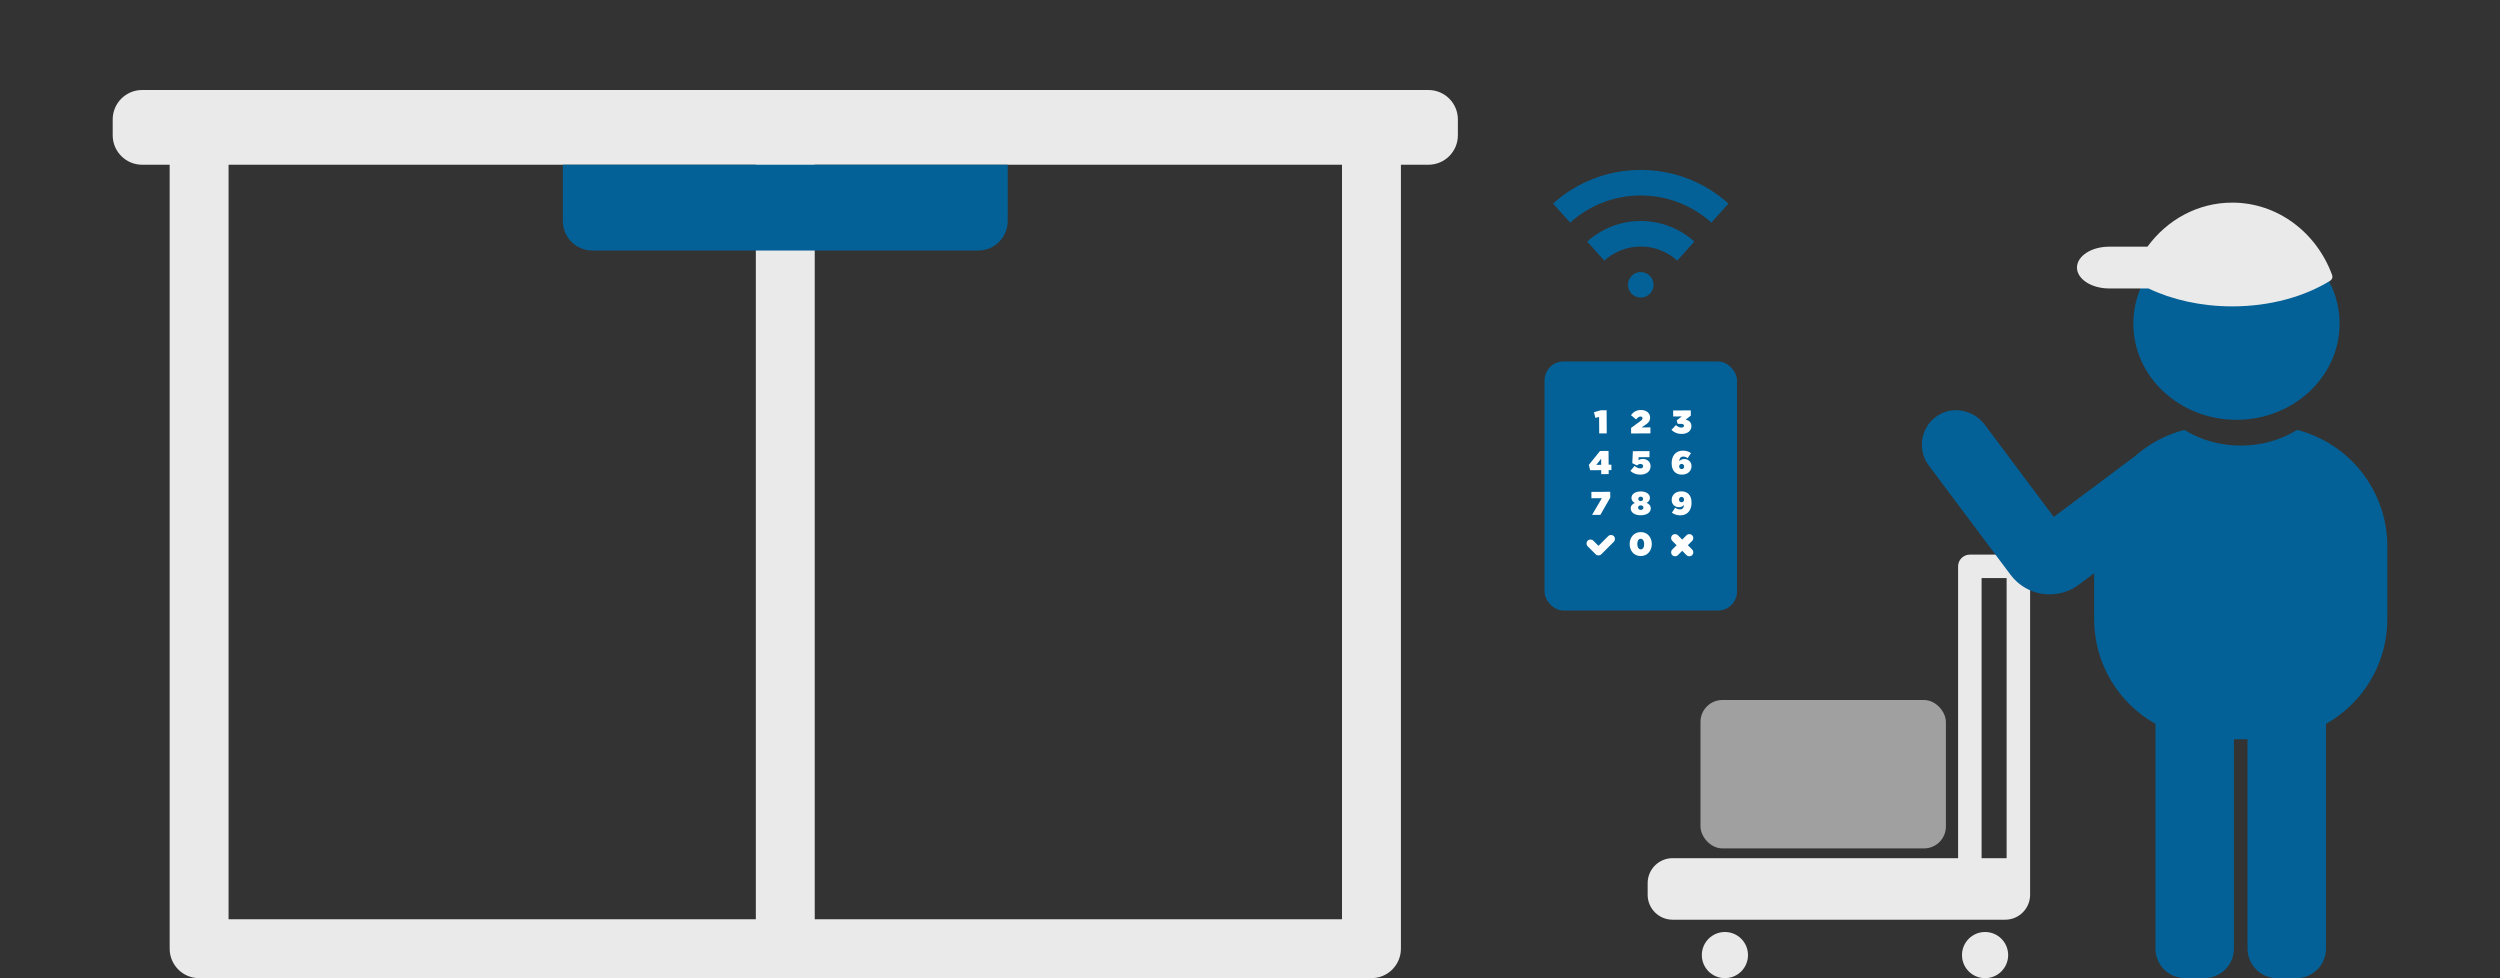 <?xml version="1.0" encoding="UTF-8"?>
<svg id="_レイヤー_1" xmlns="http://www.w3.org/2000/svg" version="1.1" viewBox="0 0 509.288 199.268">
  <rect x="0" y="0" width="509.288" height="199.268" fill="#333333" stroke="none"/>
  <!-- Generator: Adobe Illustrator 29.0.1, SVG Export Plug-In . SVG Version: 2.1.0 Build 192)  -->
  <defs>
    <style>
      .st0 {
        fill: #eaeaea;
      }

      .st1 {
        fill: #a0a0a0;
      }

      .st2 {
        fill: #fff;
      }

      .st3 {
        fill: #036197;
      }
    </style>
  </defs>
  <g>
    <g>
      <rect class="st3" x="314.644" y="73.636" width="39.209" height="50.737" rx="3.879" ry="3.879"/>
      <g>
        <path class="st2" d="M325.763,84.952l-.76.172-.287-1.156,1.392-.39,1.181-.007.029,4.717-1.535.009-.02-3.346Z"/>
        <path class="st2" d="M332.274,87.17l1.927-1.404c.292-.209.405-.391.404-.571-.001-.201-.156-.347-.423-.345-.267.002-.513.17-.898.588l-1.033-.87c.537-.672,1.082-1.037,2.056-1.043,1.068-.006,1.839.631,1.844,1.521v.013c.005.716-.374,1.106-.932,1.471l-.831.54,1.822-.011.008,1.224-3.937.024s-.007-1.137-.007-1.137Z"/>
        <path class="st2" d="M340.496,87.565l.922-.962c.349.326.717.504,1.104.502.347-.002.533-.157.532-.378v-.013c-.001-.227-.203-.373-.617-.371l-.66.004-.211-.695,1.023-.823-1.735.011-.007-1.218,3.59-.022.006,1.077-1.043.796c.702.183,1.158.588,1.162,1.325v.013c.006,1.01-.871,1.578-1.905,1.584-.961.006-1.643-.304-2.161-.83v0Z"/>
        <path class="st2" d="M326.192,95.777l-2.255.014-.261-1.096,2.271-2.824,1.74-.011.017,2.804.562-.003.007,1.104-.562.003.005.81-1.519.009s-.005-.81-.005-.81ZM326.185,94.693l-.007-1.245-.99,1.251.997-.006Z"/>
        <path class="st2" d="M332.13,95.932l.857-1.009c.404.319.779.504,1.161.501.375-.002.588-.198.586-.452v-.013c-.002-.274-.224-.447-.551-.445-.288.002-.495.123-.715.299l-.946-.463.119-2.436,3.379-.021.008,1.238-2.215.013-.03.609c.247-.155.52-.257.888-.26.776-.005,1.569.486,1.575,1.469v.013c.007,1.084-.88,1.705-2.07,1.712-.91.006-1.521-.292-2.045-.757v0Z"/>
        <path class="st2" d="M341.147,96.135c-.357-.352-.601-.9-.606-1.729l-0-.013c-.009-1.465.747-2.581,2.279-2.59.669-.004,1.172.16,1.656.498l-.67,1.035c-.275-.192-.564-.331-.912-.329-.636.004-.793.567-.817.922.352-.297.673-.419,1.054-.421.716-.004,1.448.513,1.454,1.416v.013c.007,1.131-.893,1.745-1.93,1.751-.709.004-1.159-.207-1.509-.553l-0-0ZM343.087,95.039v-.013c-.002-.281-.211-.521-.518-.519-.308.002-.501.237-.499.518v.013c.002.288.211.527.519.525.308-.002.5-.237.498-.525Z"/>
        <path class="st2" d="M326.33,101.487l-2.134.013-.008-1.291,3.841-.023.007,1.178-2.013,3.519-1.699.01,2.006-3.405h0Z"/>
        <path class="st2" d="M332.206,103.602l-0-.013c-.003-.569.329-.919.836-1.129-.356-.179-.686-.498-.689-1.013v-.013c-.005-.77.761-1.316,1.872-1.323,1.111-.007,1.883.531,1.888,1.3v.013c.003.515-.323.838-.676,1.021.476.191.846.523.85,1.119v.013c.005.816-.821,1.383-2.032,1.391-1.211.007-2.044-.556-2.049-1.366l0.0 0ZM334.788,103.412v-.013c-.002-.254-.217-.454-.545-.452-.328.002-.541.204-.539.458v.013c.001.234.184.467.545.465.361-.002.54-.244.539-.472h-0ZM334.723,101.626v-.013c-.001-.234-.197-.44-.491-.439-.294.002-.487.21-.486.445v.013c.001.261.203.454.491.452.288-.002.487-.197.486-.458Z"/>
        <path class="st2" d="M343.064,102.884c-.332.33-.7.439-1.035.441-.796.005-1.476-.56-1.481-1.443l-0-.013c-.007-1.117.852-1.765,1.937-1.772.729-.004,1.172.214,1.529.566.343.339.574.9.579,1.703l0.0.013c.009,1.539-.801,2.594-2.266,2.603-.716.004-1.266-.2-1.736-.538l.67-1.014c.309.232.638.351.986.349.649-.004.786-.54.818-.895ZM343.071,101.793v-.013c-.002-.308-.218-.561-.525-.559-.308.002-.507.251-.505.558v.013c.002.301.217.527.525.526.308-.002.507-.237.505-.525Z"/>
        <path class="st2" d="M331.986,110.861v-.013c-.008-1.291.828-2.447,2.247-2.456,1.418-.009,2.255,1.124,2.263,2.415l0.0.013c.008,1.291-.828,2.447-2.247,2.456-1.418.009-2.255-1.124-2.263-2.415ZM334.944,110.843v-.013c-.004-.642-.294-1.082-.716-1.08-.422.003-.693.432-.689,1.075v.013c.004.642.295,1.082.716,1.08.422-.003.693-.432.689-1.075Z"/>
        <path class="st2" d="M343.837,111.067l.88-.88c.316-.316.316-.828 0-1.145-.316-.316-.828-.316-1.144,0l-.88.88-.88-.88c-.316-.316-.828-.316-1.144,0-.316.316-.316.828 0,1.145l.88.88-.88.88c-.316.316-.316.828-0,1.144.158.158.365.237.572.237.207,0,.414-.079.572-.237l.88-.88.88.88c.158.158.365.237.572.237.207,0,.414-.079.572-.237.316-.316.316-.828-0-1.144l-.88-.88Z"/>
        <path class="st2" d="M325.635,113.152c-.207,0-.414-.079-.572-.237l-1.627-1.627c-.316-.316-.316-.828-0-1.145.316-.316.829-.316,1.144,0l1.055,1.055,1.979-1.979c.316-.316.828-.316,1.144,0,.316.316.316.828,0,1.145l-2.551,2.551c-.158.158-.365.237-.572.237l0.0 0Z"/>
      </g>
    </g>
    <path class="st0" d="M290.991,18.335H28.958c-3.314,0-6,2.686-6,6v3.224c0,3.314,2.686,6,6,6h5.605v159.706c0,3.313,2.687,6,6,6h238.823c3.313,0,6-2.687,6-6V33.559h5.605c3.314,0,6-2.686,6-6v-3.224c0-3.314-2.686-6-6-6ZM46.563,33.559h107.412v153.706H46.563V33.559ZM273.386,187.264h-107.411V33.559h107.411v153.706Z"/>
    <g>
      <path class="st3" d="M334.249,39.821c5.525,0,10.57,2.093,14.387,5.525l3.481-3.876c-4.736-4.257-10.999-6.849-17.868-6.849-6.87,0-13.132,2.592-17.869,6.849l3.481,3.875c3.817-3.432,8.862-5.525,14.387-5.525l-0-0Z"/>
      <path class="st3" d="M323.334,49.213l3.48,3.875c1.974-1.775,4.576-2.866,7.434-2.866,2.858,0,5.46,1.091,7.434,2.866l3.48-3.875c-2.896-2.604-6.723-4.191-10.915-4.191s-8.018,1.588-10.914,4.191h-0Z"/>
      <circle class="st3" cx="334.249" cy="58.021" r="2.6"/>
    </g>
    <path class="st3" d="M114.663,33.559h90.622v11.475c0,3.311-2.689,6-6,6h-78.622c-3.311,0-6-2.689-6-6v-11.475h0Z"/>
  </g>
  <g>
    <g>
      <rect class="st1" x="346.415" y="142.602" width="49.994" height="30.231" rx="4.458" ry="4.458"/>
      <circle class="st0" cx="404.39" cy="194.565" r="4.703"/>
      <path class="st0" d="M356.093,194.565c0,2.598-2.106,4.703-4.703,4.703s-4.703-2.106-4.703-4.703,2.106-4.703,4.703-4.703,4.703,2.106,4.703,4.703Z"/>
      <path class="st0" d="M335.652,179.892v2.398c0,2.788,2.281,5.068,5.068,5.068h67.776c2.788,0,5.068-2.281,5.068-5.068v-66.916c0-1.322-1.071-2.392-2.392-2.392h-9.884c-1.322,0-2.392,1.071-2.392,2.392v59.449h-58.175c-2.788,0-5.068,2.281-5.068,5.068l0-0ZM408.496,174.823h-4.816v-57.057h5.099v57.072c-.094-.005-.188-.014-.284-.014h0Z"/>
    </g>
    <g>
      <g>
        <path class="st3" d="M455.602,85.519c11.602,0,21.006-8.769,21.006-19.585,0-10.819-9.404-19.589-21.006-19.589-11.602,0-21.006,8.77-21.006,19.589,0,10.816,9.404,19.585,21.006,19.585Z"/>
        <path class="st0" d="M475.098,56.055c-3.146-8.642-11.074-14.777-20.363-14.777-7.031,0-13.278,3.519-17.266,8.975h-7.814c-3.6,0-6.546,1.914-6.546,4.254s2.946,4.254,6.546,4.254h8.017c4.819,2.298,10.703,3.653,17.063,3.653,7.688,0,14.686-1.976,19.939-5.209.404-.248.579-.725.424-1.15Z"/>
      </g>
      <path class="st3" d="M467.959,87.582c-3.301,2.02-7.247,3.198-11.49,3.198-4.244,0-8.19-1.178-11.491-3.198-3.812.979-7.257,2.864-10.114,5.397l-16.483,12.329-14.013-18.735c-2.145-2.867-6.11-3.903-9.234-2.153-3.782,2.118-4.732,7.035-2.221,10.392l16.671,22.288c3.286,4.393,9.511,5.291,13.905,2.005l3.119-2.333v9.355c0,9.162,5.037,17.143,12.49,21.339v45.768c0,3.333,2.702,6.034,6.034,6.034h3.914c3.333,0,6.034-2.702,6.034-6.034v-42.63h2.776v42.63c0,3.333,2.702,6.034,6.034,6.034h3.914c3.333,0,6.034-2.702,6.034-6.034v-45.768c7.453-4.196,12.49-12.177,12.49-21.339v-14.836c0-11.41-7.807-20.996-18.371-23.709Z"/>
    </g>
  </g>
</svg>